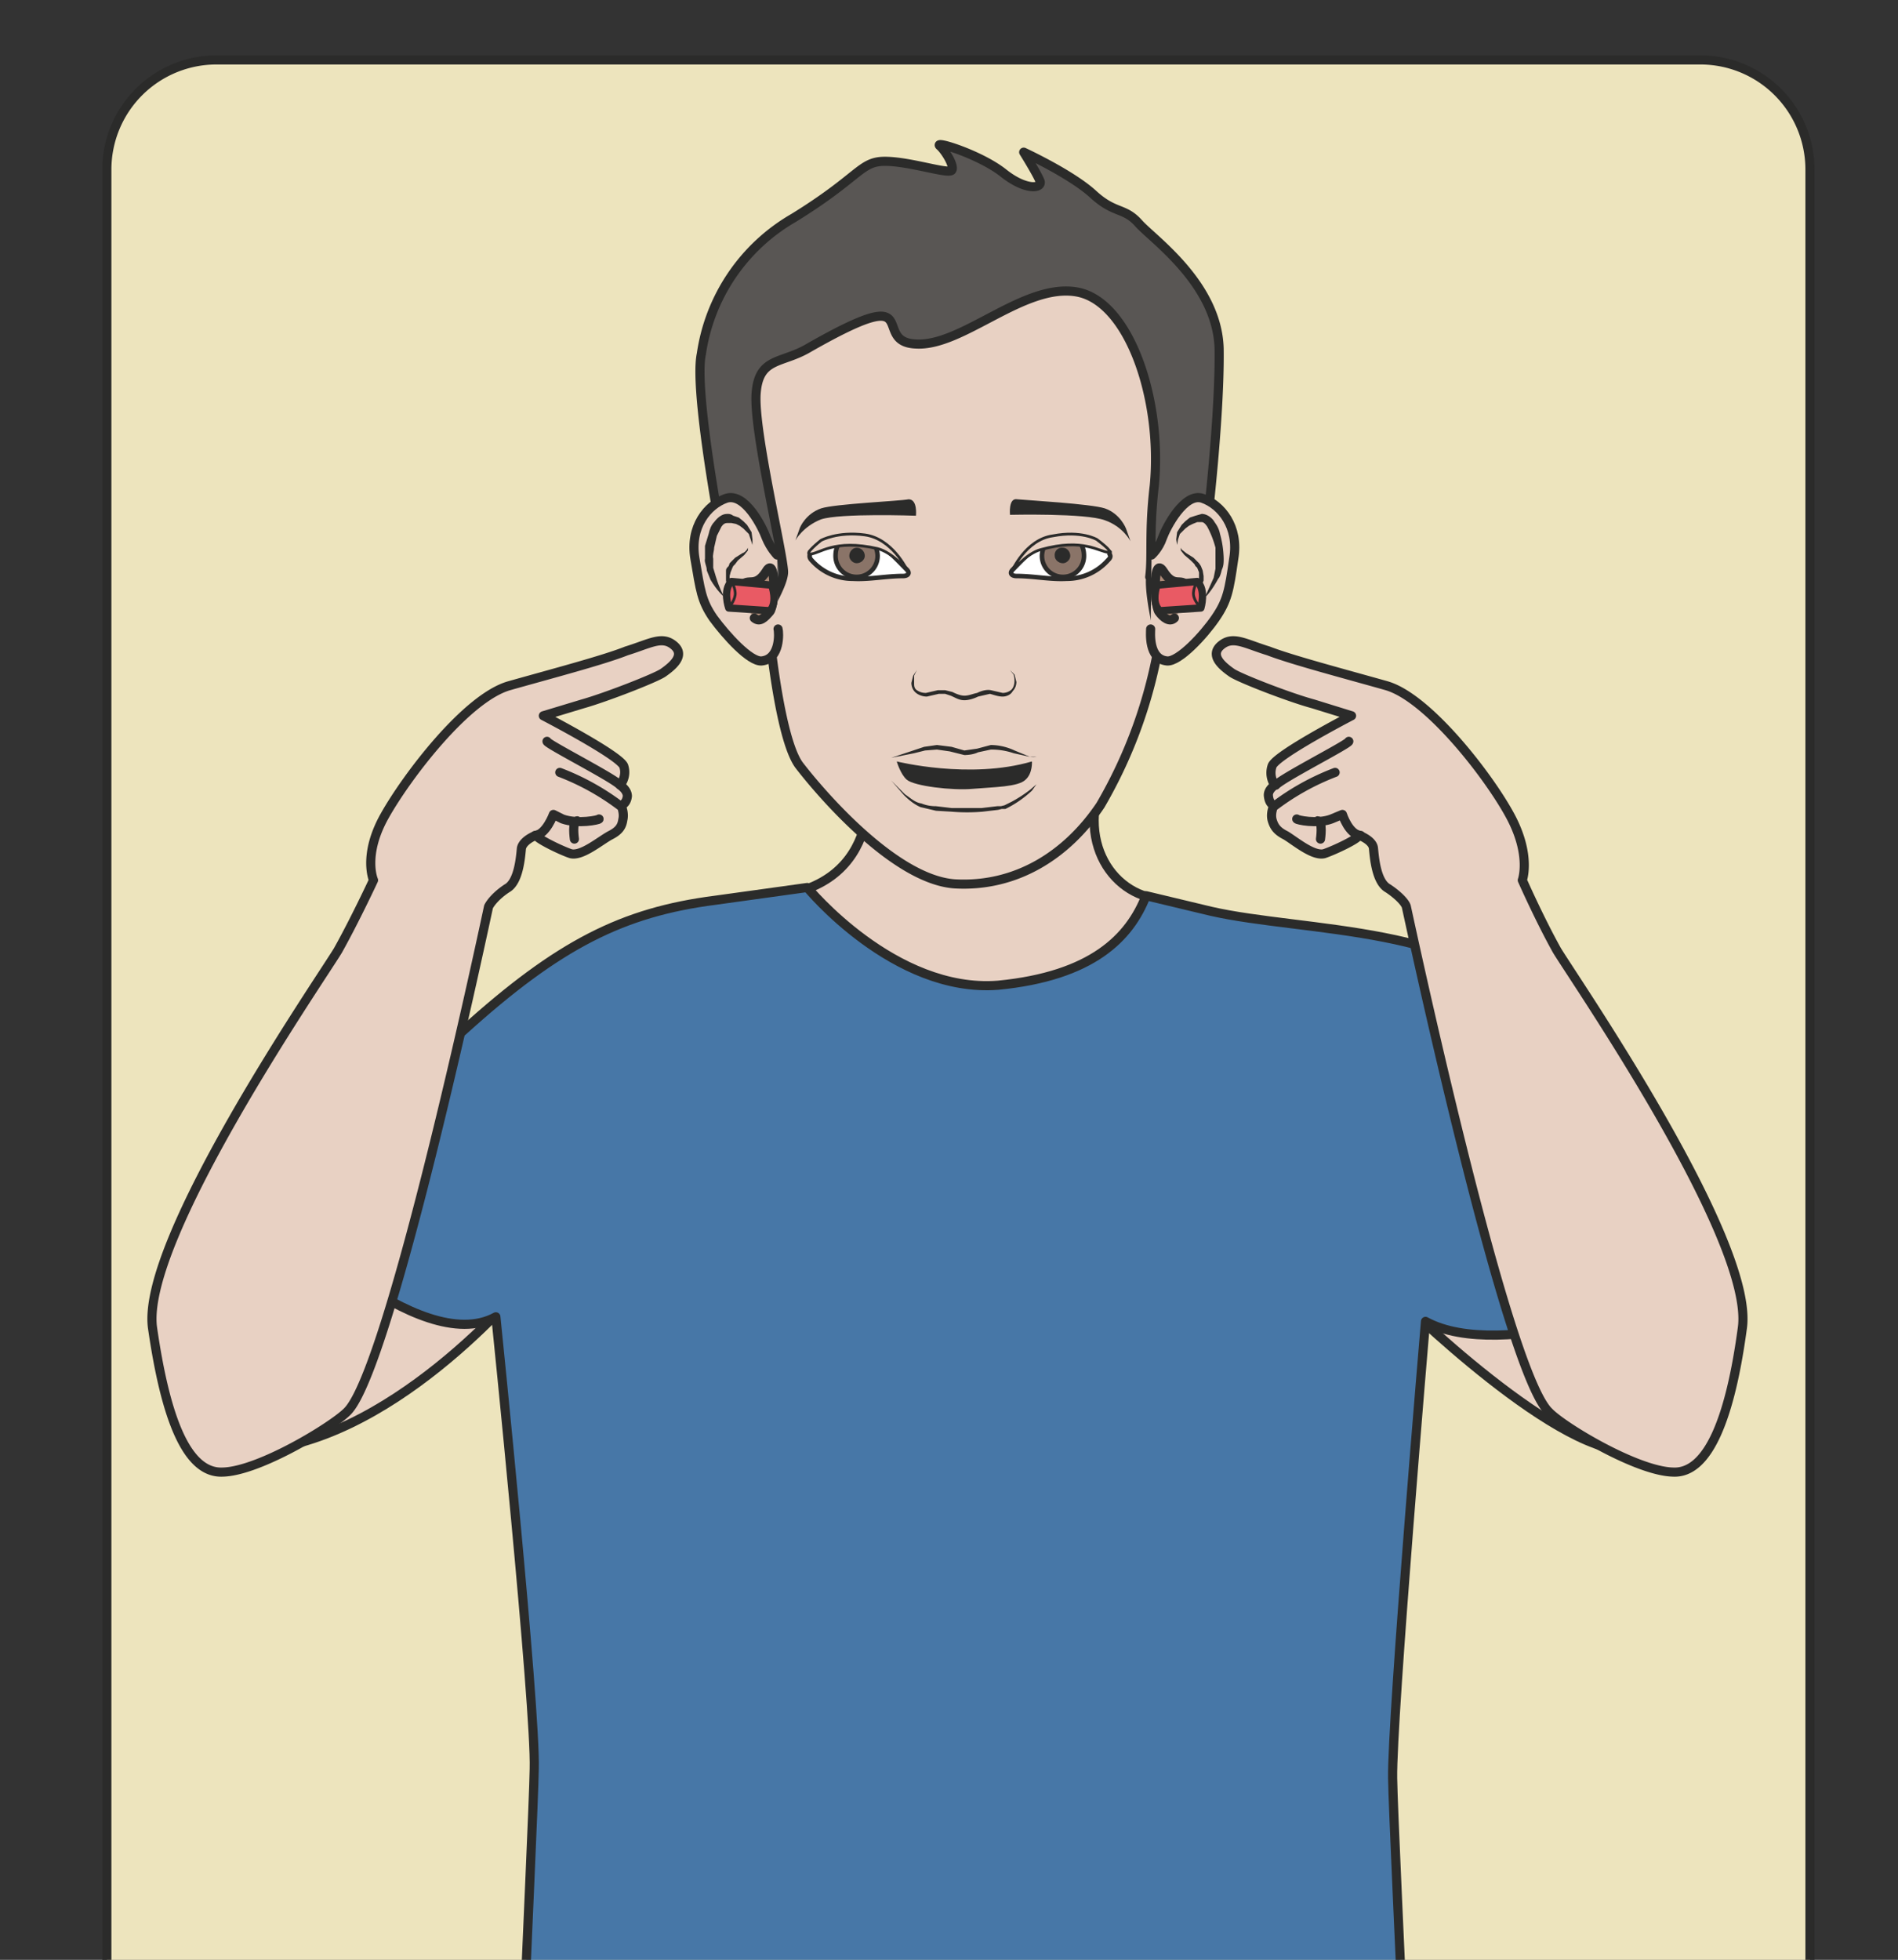 <svg xmlns="http://www.w3.org/2000/svg" viewBox="0 0 259.8 268.2"><rect x="0" y="0" width="259.8" height="268.2" fill="#333333" stroke="none"/><defs><clipPath id="a"><path d="M0 214.5h207.8V0H0v214.5z"/></clipPath><clipPath id="b"><path d="M0 214.5h207.8V0H0v214.5z"/></clipPath></defs><g clip-path="url(#a)" transform="matrix(1.25 0 0 -1.25 0 268.2)"><path d="M198.2-90.2a12 12 0 00-12-12H23.7a12 12 0 00-12 12V196a12 12 0 0012 12h162.5a12 12 0 0012-12V-90.2z" fill="#ede4bd"/><path stroke-linejoin="round" d="M198.2-90.2a12 12 0 00-12-12H23.7a12 12 0 00-12 12V196a12 12 0 0012 12h162.5a12 12 0 0012-12V-90.2z" stroke="#2b2b2a" stroke-linecap="round" stroke-miterlimit="10" fill="none"/><path d="M94.7 132.3s3-11.5-6.2-15c-6.1-2.4 19.7-20 24.5-16.5 5 3.3 14.2 15.2 12.6 15.6-5.2 1.5-8.6 8.7-2.6 17 1.5 2.1-28.3-1.1-28.3-1.1" fill="#e8d1c3"/><path stroke-linejoin="round" d="M94.7 132.3s3-11.5-6.2-15c-6.1-2.4 19.7-20 24.5-16.5 5 3.3 14.2 15.2 12.6 15.6-5.2 1.5-8.6 8.7-2.6 17 1.5 2.1-28.3-1.1-28.3-1.1z" stroke="#2b2b2a" stroke-linecap="round" stroke-miterlimit="10" fill="none"/><path d="M151.5 74s17-17.2 25.9-18.2 3.2 21.1 3.2 21.1l-29.1-3z" fill="#e8d1c3"/><path stroke-linejoin="round" d="M151.5 74s17-17.2 25.9-18.2 3.2 21.1 3.2 21.1l-29.1-3z" stroke="#2b2b2a" stroke-linecap="round" stroke-miterlimit="10" fill="none"/><path d="M58.6 75.4S45.2 58.4 30 56c-15-2.4 0 24.4 0 24.4l28.5-5z" fill="#e8d1c3"/><path stroke-linejoin="round" d="M58.6 75.4S45.2 58.4 30 56c-15-2.4 0 24.4 0 24.4l28.5-5z" stroke="#2b2b2a" stroke-linecap="round" stroke-miterlimit="10" fill="none"/><path d="M88.6-55.5c-26.1 0-31.7 10.2-32.4 12.4-.6 2.2 2.2 57.5 2.3 64 .2 6.6-4.2 49.5-4.2 49.5C45.9 65.8 30 82 30 82c9.8 15 12.4 12.3 20.7 19.7 10.5 9.5 17.5 13 27.6 14.3l10.1 1.4s9.5-11.6 20.9-10.7c10.3 1 14.4 5.2 16.2 9.8l7.1-1.7c10-2.3 29-1.6 34.6-11.2 6.4-11.3 8.9-21.1 16.3-30.9 0 0-19-7.4-27.4-2.8 0 0-3.7-43.5-3.6-50 .1-6.6 3-62 2.3-64s-6.2-12.5-32.3-12.5-32.4 1.8-34 1.2" fill="#4777a7"/><path stroke-linejoin="round" d="M88.6-55.5c-26.1 0-31.7 10.2-32.4 12.4-.6 2.2 2.2 57.5 2.3 64 .2 6.6-4.2 49.5-4.2 49.5C45.9 65.8 30 82 30 82c9.8 15 12.4 12.3 20.7 19.7 10.5 9.5 17.5 13 27.6 14.3l10.1 1.4s9.5-11.6 20.9-10.7c10.3 1 14.4 5.2 16.2 9.8l7.1-1.7c10-2.3 29-1.6 34.6-11.2 6.4-11.3 8.9-21.1 16.3-30.9 0 0-19-7.4-27.4-2.8 0 0-3.7-43.5-3.6-50 .1-6.6 3-62 2.3-64s-6.2-12.5-32.3-12.5-32.4 1.8-34 1.2z" stroke="#2b2b2a" stroke-linecap="round" stroke-miterlimit="10" fill="none"/><path d="M169.6 60c-4.8 4.6-15.5 54.9-15.6 55.3-.1.4-.8 1.2-2 2-1.3.7-1.5 3.4-1.6 4.4-.1 1-2 1.6-1.7 1.4.4-.2-2.5-1.6-3.7-2-1.2-.3-3.2 1.4-4.2 2-1 .5-1.3 1-1.5 1.7-.2.8.2 1.6.2 1.6s-.5.1-.6 1c-.1.7.7 1.2.7 1.2s-.7.9-.3 2.1c.4 1.2 8.7 5.5 8.7 5.5l-4.2 1.3c-2.6.7-8 2.8-8.9 3.4-1 .7-2.5 1.9-1.2 3s2.6.2 5.2-.6c2.6-1 8.3-2.5 12.9-3.8 4.6-1.3 11.3-10 13.6-14.3s1.3-7 1.3-7 1.9-4.3 3.8-7.7c2-3.3 21.6-31.7 20.3-41.3-1.3-9.7-3.7-16-7.6-15.8-4 .1-12.1 5-13.6 6.6" fill="#e8d1c3"/><path stroke-linejoin="round" d="M169.6 60c-4.8 4.6-15.5 54.9-15.6 55.3-.1.4-.8 1.2-2 2-1.3.7-1.5 3.4-1.6 4.4-.1 1-2 1.6-1.7 1.4.4-.2-2.5-1.6-3.7-2-1.2-.3-3.2 1.4-4.2 2-1 .5-1.3 1-1.5 1.7-.2.8.2 1.6.2 1.6s-.5.1-.6 1c-.1.7.7 1.2.7 1.2s-.7.9-.3 2.1c.4 1.2 8.7 5.5 8.7 5.5l-4.2 1.3c-2.6.7-8 2.8-8.9 3.4-1 .7-2.5 1.9-1.2 3s2.6.2 5.2-.6c2.6-1 8.3-2.5 12.9-3.8 4.6-1.3 11.3-10 13.6-14.3s1.3-7 1.3-7 1.9-4.3 3.8-7.7c2-3.3 21.6-31.7 20.3-41.3-1.3-9.7-3.7-16-7.6-15.8-4 .1-12.1 5-13.6 6.6zM147.7 133.4c0-.3-7.3-4-8-4.8M146.2 130a27 27 0 01-6.8-3.8" stroke="#2b2b2a" stroke-linecap="round" stroke-miterlimit="10" fill="none"/><path stroke-linejoin="round" d="M142 124.9c0-.1 2.2-.6 3.8 0l1.2.5s.7-2.2 2-2.3M144.6 122.7s.3 2-.3 2" stroke="#2b2b2a" stroke-linecap="round" stroke-miterlimit="10" fill="none"/><path d="M132.3 158.2s1.3 11.2 1.2 18.2c-.2 7.1-7.3 12-8.8 13.7-1.6 1.8-2.6 1-5 3.2s-7.6 4.6-7.6 4.6 1.5-2.4 1.8-3.2c.2-.8-1.6-1-4 .9-2.5 2-7.6 3.6-7 3 .6-.5 1.7-2.3 1.3-2.7-.5-.4-4.6 1-7.3 1s-2.7-1.7-10-6.2a20.6 20.6 0 01-10.1-14.9c-1-4.6 3.3-26 3.4-26 0 0 29.3-31.2 52.2 8.4" fill="#595654"/><path stroke-linejoin="round" d="M132.3 158.2s1.3 11.2 1.2 18.2c-.2 7.1-7.3 12-8.8 13.7-1.6 1.8-2.6 1-5 3.2s-7.6 4.6-7.6 4.6 1.5-2.4 1.8-3.2c.2-.8-1.6-1-4 .9-2.5 2-7.6 3.6-7 3 .6-.5 1.7-2.3 1.3-2.7-.5-.4-4.6 1-7.3 1s-2.7-1.7-10-6.2a20.6 20.6 0 01-10.1-14.9c-1-4.6 3.3-26 3.4-26 0 0 29.3-31.2 52.2 8.4z" stroke="#2b2b2a" stroke-linecap="round" stroke-miterlimit="10" fill="none"/><path stroke-linejoin="round" d="M126 151.4c-.2-2.1 1-6.8 1-6.8a52.5 52.5 0 00-6.5-18.2c-3.7-5.5-9.3-9-16-8.6-6.6.5-14.7 10-17 13-2.2 3-3.3 15-3.3 15-3.3-2.4 1.7 4.1 1.6 6.2-.1 2.2-3.3 15.5-3 19.5.3 4 2.8 3.2 5.8 5 13 7.4 6.6.6 11.7.4 5.1-.3 11.8 6.7 17.6 5.7 5.8-1 9.4-11.9 8.5-21.2-.6-5.1-.2-7.7-.5-10" stroke="#2b2b2a" stroke-linecap="round" stroke-miterlimit="10" fill="#e8d1c3"/><path d="M96.5 154.8c1-.7 2-1.8 2.8-2.6.4-.4.1-.7-.4-.7-1.9 0-3.7-.4-5.5-.3a6 6 0 00-4.5 2c-.2.2-.3.4-.2.7v.2c.5.4 1.7.8 3.1 1.3 1.6.4 3.5.2 4.7-.6" stroke="#2b2b2a" stroke-miterlimit="10" stroke-width=".5" fill="#fff"/><path d="M95.6 155.2c.3-.4.5-1 .5-1.5a2.3 2.3 0 10-4.6 0c0 .7.2 1.3.7 1.7l1.5.2s.9 0 1.2-.2c.4 0 .7-.2.7-.2" fill-rule="evenodd" fill="#8a7468"/><path stroke-linejoin="round" d="M95.6 155.2c.3-.4.5-1 .5-1.5a2.3 2.3 0 10-4.6 0c0 .7.2 1.3.7 1.7l1.5.2s.9 0 1.2-.2c.4 0 .7-.2.7-.2z" stroke="#2b2b2a" stroke-linecap="round" stroke-miterlimit="10" stroke-width=".5" fill="none"/><path d="M94.7 153.7c0-.4-.4-.8-.9-.8-.4 0-.8.4-.8.8 0 .5.4.9.8.9.5 0 .9-.4.9-.9" fill-rule="evenodd" fill="#2b2b2a"/><path d="M113.7 154.8c-1-.7-2-1.8-2.8-2.6-.4-.4-.1-.7.4-.7 1.9 0 3.7-.4 5.5-.3a6 6 0 014.5 2c.2.2.4.4.2.7v.2c-.5.4-1.7.8-3.1 1.3-1.6.4-3.5.2-4.7-.6" stroke="#2b2b2a" stroke-miterlimit="10" stroke-width=".5" fill="#fff"/><path d="M114.6 155.2c-.3-.4-.5-1-.5-1.5a2.3 2.3 0 114.6 0c0 .7-.2 1.3-.7 1.7l-1.5.2s-.9 0-1.2-.2c-.4 0-.7-.2-.7-.2" fill-rule="evenodd" fill="#8a7468"/><path stroke-linejoin="round" d="M114.6 155.2c-.3-.4-.5-1-.5-1.5a2.3 2.3 0 114.6 0c0 .7-.2 1.3-.7 1.7l-1.5.2s-.9 0-1.2-.2c-.4 0-.7-.2-.7-.2z" stroke="#2b2b2a" stroke-linecap="round" stroke-miterlimit="10" stroke-width=".5" fill="none"/><path d="M115.5 153.7c0-.4.4-.8.9-.8.4 0 .8.4.8.8 0 .5-.4.9-.8.9a.8.8 0 01-.9-.9" fill-rule="evenodd" fill="#2b2b2a"/><path d="M100.4 141.2l-.3-.6v-.8c0-.3 0-.6.3-.8.3-.2.6-.3 1-.3l1.3.3h.8l.8-.2c.4-.2.9-.4 1.3-.4.5 0 .9.2 1.4.3.4.2 1 .4 1.5.3l1.3-.3c.3 0 .7.1 1 .4.4.5.3 1.2.2 1.6l-.4.5.1-.1.4-.4.2-.8c0-.3-.1-.7-.4-1-.2-.4-.7-.6-1.1-.6-.5 0-1 .2-1.4.3l-1.3-.3c-.4-.2-1-.4-1.5-.4-.6 0-1 .3-1.5.5l-.6.2h-.2-.2-.3l-1.3-.3c-.5 0-1 .2-1.3.5-.3.3-.4.7-.4 1l.2.8.4.6M97.6 129.1l1.5-1.5c.6-.4 1.1-.9 1.8-1 .5-.2 1-.3 1.6-.3l1.7-.2h3.3l1.7.2h.4l.4.1.8.4a14.7 14.7 0 012 1.3l.7.6-.5-.7a11.8 11.8 0 00-2.9-2h-.4l-.4-.1-1.7-.2a20 20 0 00-3.4 0l-1.7.1-1.7.4c-.7.3-1.3.8-1.8 1.3l-1.4 1.6M97.6 131.6l2.4.8 1.2.4 1.4.2 1.6-.2 1.4-.4 1.4.2 1.5.4a6.3 6.3 0 002.6-.6l1.7-.7a2 2 0 01.7 0h-.2-.5l-1.8.4a7.5 7.5 0 01-2.5.4l-1.4-.3c-.4-.2-1-.3-1.5-.3l-1.6.4-1.4.2-1.3-.1-1.2-.3-2.5-.5" fill="#2b2b2a"/><path d="M87.6 156.8s.6 1.5 2.3 2.1c1.5.5 8.6.8 9.6 1 1 0 .8-1.8.8-1.8s-8.3.3-10.4-.4c-2-.8-2.8-2.3-2.8-2.3l.5 1.4zM123.3 156.7s-.6 1.6-2.3 2.2c-1.5.5-8.6.9-9.6 1-1 .2-.8-1.7-.8-1.7s8.3.2 10.4-.6c2-.7 2.8-2.3 2.8-2.3l-.5 1.4zM113 131.2c-6.8-2-14.8 0-14.8 0s.4-1.4 1.1-2c.8-.7 5-1.2 7.2-1 2.3.2 5 .2 5.8 1 .8.7.7 2 .7 2" fill-rule="evenodd" fill="#2b2b2a"/><path d="M89.9 155.4s1.8 1 4.8.6 4.6-3.8 4.6-3.8-1.6 1.9-3.2 2.3c-4.8 1.1-6.4-.6-7.4-.6-.7 0 1.2 1.5 1.2 1.5" fill="#e8d1c3"/><path stroke-linejoin="round" d="M89.9 155.4s1.8 1 4.8.6 4.6-3.8 4.6-3.8-1.6 1.9-3.2 2.3c-4.8 1.1-6.4-.6-7.4-.6-.7 0 1.2 1.5 1.2 1.5z" stroke="#2b2b2a" stroke-linecap="round" stroke-miterlimit="10" stroke-width=".3" fill="none"/><path d="M120.1 155.5s-1.7 1-4.8.4c-3-.4-4.5-3.9-4.5-3.9s1.6 2 3.2 2.4c4.7 1.3 6.4-.3 7.4-.3.6 0-1.3 1.4-1.3 1.4" fill="#e8d1c3"/><path stroke-linejoin="round" d="M120.1 155.5s-1.7 1-4.8.4c-3-.4-4.5-3.9-4.5-3.9s1.6 2 3.2 2.4c4.7 1.3 6.4-.3 7.4-.3.6 0-1.3 1.4-1.3 1.4z" stroke="#2b2b2a" stroke-linecap="round" stroke-miterlimit="10" stroke-width=".3" fill="none"/><path d="M38 60c4.8 4.6 15.4 54.9 15.5 55.3.2.4.8 1.2 2 2 1.3.7 1.5 3.4 1.6 4.4.2 1 2 1.6 1.7 1.4-.3-.2 2.5-1.6 3.7-2 1.2-.3 3.2 1.4 4.3 2 1 .5 1.3 1 1.4 1.7.2.8-.2 1.6-.2 1.6s.6.1.7 1c0 .7-.8 1.2-.8 1.2s.8.9.4 2.1c-.5 1.2-8.8 5.5-8.8 5.5l4.3 1.3c2.5.7 7.9 2.8 8.8 3.4 1 .7 2.5 1.9 1.2 3s-2.6.2-5.2-.6c-2.5-1-8.2-2.5-12.8-3.8-4.7-1.3-11.3-10-13.7-14.3s-1.2-7-1.2-7-2-4.3-3.9-7.7c-2-3.3-21.6-31.7-20.3-41.3 1.4-9.7 3.7-16 7.7-15.8 4 .1 12 5 13.6 6.6" fill="#e8d1c3"/><path stroke-linejoin="round" d="M38 60c4.8 4.6 15.4 54.9 15.5 55.3.2.4.8 1.2 2 2 1.3.7 1.5 3.4 1.6 4.4.2 1 2 1.6 1.7 1.4-.3-.2 2.5-1.6 3.7-2 1.2-.3 3.2 1.4 4.3 2 1 .5 1.3 1 1.4 1.7.2.8-.2 1.6-.2 1.6s.6.1.7 1c0 .7-.8 1.2-.8 1.2s.8.9.4 2.1c-.5 1.2-8.8 5.5-8.8 5.5l4.3 1.3c2.5.7 7.9 2.8 8.8 3.4 1 .7 2.5 1.9 1.2 3s-2.6.2-5.2-.6c-2.5-1-8.2-2.5-12.8-3.8-4.7-1.3-11.3-10-13.7-14.3s-1.2-7-1.2-7-2-4.3-3.9-7.7c-2-3.3-21.6-31.7-20.3-41.3 1.4-9.7 3.7-16 7.7-15.8 4 .1 12 5 13.6 6.6zM59.9 133.4c0-.3 7.3-4 8-4.8M61.3 130a27 27 0 006.8-3.8" stroke="#2b2b2a" stroke-linecap="round" stroke-miterlimit="10" fill="none"/><path stroke-linejoin="round" d="M65.6 124.9c0-.1-2.3-.6-4 0l-1 .5s-.8-2.2-2-2.3M62.9 122.7s-.3 2 .3 2" stroke="#2b2b2a" stroke-linecap="round" stroke-miterlimit="10" fill="none"/></g><g clip-path="url(#b)" transform="matrix(1.25 0 0 -1.25 0 268.2)"><path stroke-linejoin="round" d="M85.1 153.8s-.7.7-1.2 1.9c-.4 1.1-2.3 5-4.4 4.3-2-.7-4-3.1-3.4-6.6.6-3.5.7-4.6 2-6.5 1.4-1.9 4-4.8 5.3-4.7 2.1.2 1.9 3.2 1.8 3.5" stroke="#2b2b2a" stroke-linecap="round" stroke-miterlimit="10" fill="#e8d1c3"/><path d="M79.2 149.3s-.7.6-1.4 1.8l-.4 1c0 .5-.3.9-.2 1.3v1.4l.4 1.3c.1.5.3 1 .6 1.3.3.4.8.9 1.4.9.3 0 .4 0 .7-.2l.6-.2.5-.4.4-.4.5-.8.1-.8v-.6l-.2.6-.2.6-.6.6-.4.3-.4.2-.5.1h-.5c-.2 0-.4-.1-.6-.4l-.5-1-.3-1.3c0-.4-.2-.8-.1-1.2v-1l.3-1c.4-1.3.8-2 .8-2" fill="#2b2b2a"/><path stroke-linejoin="round" d="M81.5 148.4s-1 1-.3 2 1.5-.3 2.7 1.6c1.1 1.9 1-3.7.4-4.4s-1.1-1.2-1.7-.7" stroke="#2b2b2a" stroke-linecap="round" stroke-miterlimit="10" fill="#af8c78"/><path d="M80.1 149.7l-.2.2-.3.6-.1.5v1.1c0 .2.1.3.3.5l.1.3.2.2.4.4.8.5c.3.1.4.3.5.4l.1.2v-.3l-.4-.5-.7-.6-.3-.4-.2-.2-.1-.2-.2-.5-.1-.4v-1l.2-.8" fill="#2b2b2a"/><path d="M80.1 150.9l4.4-.4s.7-1.9-.2-2.8l-4.5.3s-.7 2 .3 2.9" fill="#e95a64"/><path stroke-linejoin="round" d="M80.1 150.9l4.4-.4s.7-1.9-.2-2.8h0l-4.5.3s-.7 2 .3 2.9z" stroke="#2b2b2a" stroke-linecap="round" stroke-miterlimit="10" stroke-width=".8" fill="none"/><path stroke-linejoin="round" d="M80.1 150.9s.5-.8.4-1.5c-.1-.7-.7-1.4-.7-1.4" stroke="#2b2b2a" stroke-linecap="round" stroke-miterlimit="10" stroke-width=".3" fill="none"/><path stroke-linejoin="round" d="M126.1 153.8s.8.7 1.2 1.9c.4 1.1 2.4 5 4.4 4.3 2-.7 4-3.1 3.4-6.6-.5-3.5-.7-4.6-2-6.5-1.3-1.9-4-4.8-5.3-4.7-2.1.2-1.8 3.2-1.8 3.5" stroke="#2b2b2a" stroke-linecap="round" stroke-miterlimit="10" fill="#e8d1c3"/><path d="M132 149.3l.9 2 .2 1v2.3a10.4 10.4 0 01-.9 2.3c-.2.3-.4.5-.6.5h-.5l-.5-.2-.4-.2-.4-.3-.6-.6-.2-.6-.1-.6-.1.6.1.8.5.8.4.4.5.4.6.2.7.2c.6 0 1.2-.5 1.4-.9.3-.4.5-.8.6-1.3a11 11 0 00.4-2.7c0-.4 0-.8-.2-1.2-.1-.4-.2-.8-.4-1-.7-1.3-1.3-1.9-1.3-1.9" fill="#2b2b2a"/><path stroke-linejoin="round" d="M129.7 148.4s1 1 .3 2-1.4-.3-2.6 1.6c-1.2 1.9-1-3.7-.5-4.4s1.2-1.2 1.7-.7" stroke="#2b2b2a" stroke-linecap="round" stroke-miterlimit="10" fill="#af8c78"/><path d="M131.1 149.7l.2.9v1.3l-.2.5-.2.2-.1.2-.4.4-.7.6-.4.5v.3l.1-.2.5-.4.8-.5.4-.4.2-.2.2-.3.2-.5.1-.6v-.5l-.2-.5c0-.3-.2-.5-.3-.6l-.2-.2" fill="#2b2b2a"/><path d="M131.1 150.9l-4.4-.4s-.7-1.9.3-2.8l4.5.3s.6 2-.4 2.9" fill="#e95a64"/><path stroke-linejoin="round" d="M131.1 150.9l-4.4-.4s-.7-1.9.3-2.8h0l4.5.3s.6 2-.4 2.9z" stroke="#2b2b2a" stroke-linecap="round" stroke-miterlimit="10" stroke-width=".8" fill="none"/><path stroke-linejoin="round" d="M131.1 150.9s-.5-.8-.4-1.5c.1-.7.8-1.4.8-1.4" stroke="#2b2b2a" stroke-linecap="round" stroke-miterlimit="10" stroke-width=".3" fill="none"/></g></svg>
